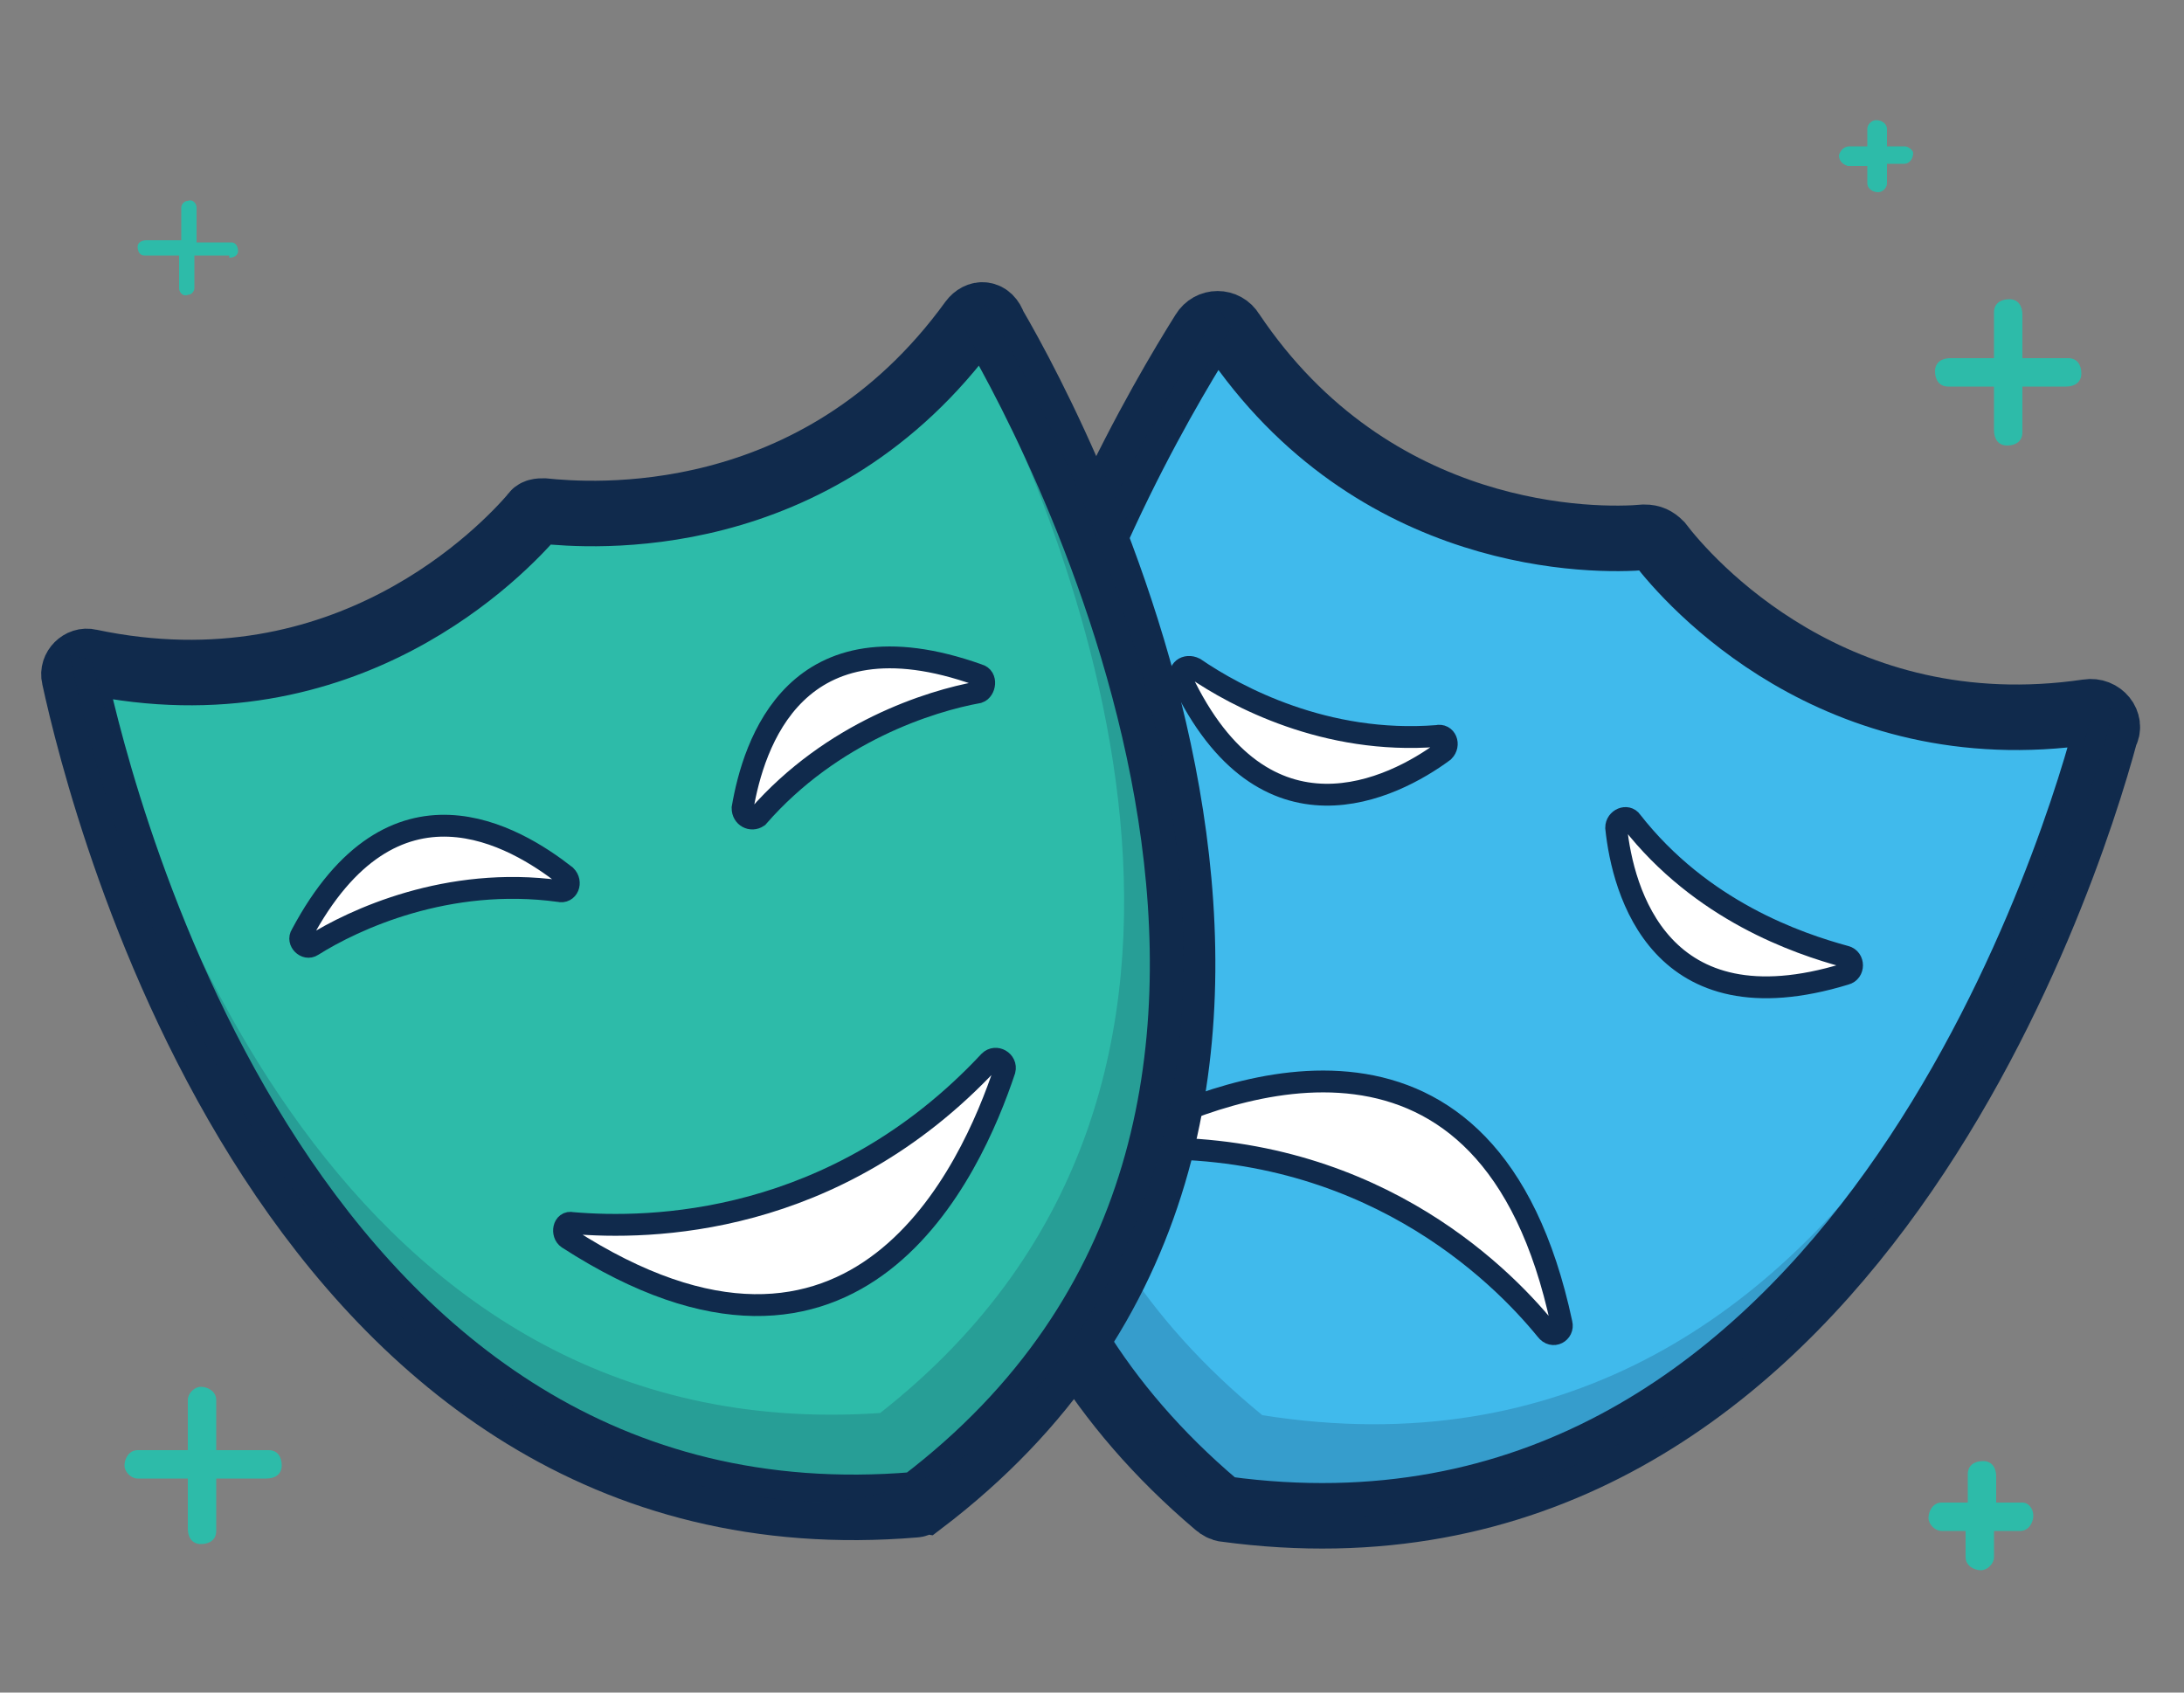 <svg xmlns="http://www.w3.org/2000/svg" xmlns:xlink="http://www.w3.org/1999/xlink" x="0px" y="0px" viewBox="0 0 100 77.5" style="enable-background:new 0 0 100 77.5;" xml:space="preserve"><rect x="0" y="0" width="100" height="77.5" fill="#808080" stroke="none"/><style type="text/css">	.st0{fill:#40BAEC;}	.st1{fill:#102A4C;}	.st2{opacity:0.15;fill:#40BAEC;}	.st3{fill:url(#SVGID_3_);}	.st4{fill:#144877;}	.st5{fill:#F4B94E;}	.st6{fill:#6F4FA3;}	.st7{fill:#F37254;}	.st8{fill:#2DBBA9;}	.st9{fill:#FFFFFF;}	.st10{opacity:0.15;fill:#694480;}	.st11{opacity:0.7;}	.st12{fill:#134777;}	.st13{fill:none;}	.st14{fill:url(#SVGID_8_);}	.st15{fill:url(#SVGID_9_);}	.st16{fill:url(#SVGID_10_);}	.st17{fill:url(#SVGID_11_);}	.st18{fill:url(#SVGID_12_);}	.st19{fill:url(#SVGID_13_);}	.st20{fill:url(#SVGID_14_);}	.st21{fill:url(#SVGID_15_);}	.st22{fill:url(#SVGID_16_);}	.st23{fill:url(#SVGID_17_);}	.st24{fill:url(#SVGID_18_);}	.st25{fill:url(#SVGID_19_);}	.st26{fill:url(#SVGID_20_);}	.st27{fill:url(#SVGID_21_);}	.st28{fill:url(#SVGID_22_);}	.st29{fill:url(#SVGID_23_);}	.st30{fill:url(#SVGID_24_);}	.st31{fill:url(#SVGID_25_);}	.st32{fill:url(#SVGID_26_);}	.st33{fill:url(#SVGID_27_);}	.st34{fill:url(#SVGID_28_);}	.st35{fill:url(#SVGID_29_);}	.st36{fill:url(#SVGID_30_);}	.st37{fill:url(#SVGID_31_);}	.st38{fill:url(#SVGID_32_);}	.st39{fill:url(#SVGID_33_);}	.st40{fill:url(#SVGID_34_);}	.st41{fill:url(#SVGID_35_);}	.st42{fill:url(#SVGID_36_);}	.st43{fill:url(#SVGID_37_);}	.st44{fill:url(#SVGID_38_);}	.st45{fill:url(#SVGID_39_);}	.st46{fill:url(#SVGID_40_);}	.st47{fill:url(#SVGID_41_);}	.st48{fill:url(#SVGID_42_);}	.st49{fill:url(#SVGID_43_);}	.st50{fill:url(#SVGID_44_);}	.st51{fill:url(#SVGID_45_);}	.st52{fill:url(#SVGID_46_);}	.st53{fill:url(#SVGID_47_);}	.st54{fill:url(#SVGID_48_);}	.st55{fill:url(#SVGID_49_);}	.st56{fill:url(#SVGID_50_);}	.st57{fill:url(#SVGID_51_);}	.st58{fill:url(#SVGID_52_);}	.st59{fill:url(#SVGID_53_);}	.st60{fill:url(#SVGID_54_);}	.st61{fill:url(#SVGID_55_);}	.st62{fill:url(#SVGID_56_);}	.st63{fill:url(#SVGID_57_);}	.st64{fill:url(#SVGID_58_);}	.st65{fill:url(#SVGID_59_);}	.st66{fill:url(#SVGID_60_);}	.st67{fill:url(#SVGID_61_);}	.st68{fill:url(#SVGID_62_);}	.st69{fill:url(#SVGID_63_);}	.st70{fill:url(#SVGID_64_);}	.st71{fill:url(#SVGID_65_);}	.st72{clip-path:url(#SVGID_73_);fill:url(#SVGID_74_);}	.st73{opacity:0.85;clip-path:url(#SVGID_80_);fill:#144877;}	.st74{opacity:0.85;clip-path:url(#SVGID_80_);fill:#40BAEC;}	.st75{clip-path:url(#SVGID_86_);fill:url(#SVGID_87_);}	.st76{opacity:0.6;}	.st77{clip-path:url(#SVGID_91_);fill:url(#SVGID_92_);}	.st78{fill:#3F809E;}	.st79{fill:none;stroke:#E9EFF6;stroke-miterlimit:10;}	.st80{fill:url(#SVGID_93_);}	.st81{fill:url(#SVGID_94_);}	.st82{fill:url(#SVGID_95_);}	.st83{fill:url(#SVGID_96_);}	.st84{fill:url(#SVGID_97_);}	.st85{fill:url(#SVGID_98_);}	.st86{fill:url(#SVGID_99_);}	.st87{fill:url(#SVGID_100_);}	.st88{fill:url(#SVGID_101_);}	.st89{fill:url(#SVGID_102_);}	.st90{fill:url(#SVGID_103_);}	.st91{fill:url(#SVGID_104_);}	.st92{fill:url(#SVGID_105_);}	.st93{fill:url(#SVGID_106_);}	.st94{fill:url(#SVGID_107_);}	.st95{fill:url(#SVGID_108_);}	.st96{fill:url(#SVGID_109_);}	.st97{fill:url(#SVGID_110_);}	.st98{fill:url(#SVGID_111_);}	.st99{fill:url(#SVGID_112_);}	.st100{fill:url(#SVGID_113_);}	.st101{fill:url(#SVGID_114_);}	.st102{fill:url(#SVGID_115_);}	.st103{fill:url(#SVGID_116_);}	.st104{fill:url(#SVGID_117_);}	.st105{fill:url(#SVGID_118_);}	.st106{fill:url(#SVGID_119_);}	.st107{fill:url(#SVGID_120_);}	.st108{fill:url(#SVGID_121_);}	.st109{opacity:0.7;fill:#FFFFFF;stroke:#144877;stroke-width:0.892;stroke-miterlimit:10;}	.st110{fill:none;stroke:#144877;stroke-width:2.287;stroke-miterlimit:10;}	.st111{fill:#52BDE2;}	.st112{fill:#E9EFF6;}	.st113{fill:none;stroke:#FFFFFF;stroke-width:2;stroke-miterlimit:10;}	.st114{fill:none;stroke:#FFFFFF;stroke-width:2;stroke-linecap:round;stroke-miterlimit:10;}	.st115{opacity:0.5;clip-path:url(#SVGID_123_);fill:#231F20;}	.st116{fill:none;stroke:#FFFFFF;stroke-width:3;stroke-linecap:round;stroke-miterlimit:10;}	.st117{opacity:0.2;fill:none;stroke:#40BAEC;stroke-width:0.96;stroke-miterlimit:10;}	.st118{fill:none;stroke:#FFFFFF;stroke-width:1.036;stroke-miterlimit:10;}	.st119{fill-rule:evenodd;clip-rule:evenodd;fill:#FFFFFF;}	.st120{opacity:0.7;fill:none;stroke:#FFFFFF;stroke-miterlimit:10;}	.st121{opacity:0.4;}	.st122{fill:none;stroke:#40BAEC;stroke-width:2.157;stroke-miterlimit:10;}	.st123{fill:none;stroke:#40BAEC;stroke-width:2.581;stroke-miterlimit:10;}	.st124{opacity:0.2;}	.st125{fill:none;stroke:#40BAEC;stroke-width:3;stroke-linecap:round;stroke-miterlimit:10;}	.st126{fill:none;stroke:#40BAEC;stroke-width:3;stroke-linecap:round;stroke-miterlimit:10;stroke-dasharray:5.845,11.688;}	.st127{opacity:0.2;enable-background:new    ;}	.st128{clip-path:url(#SVGID_129_);}	.st129{clip-path:url(#SVGID_131_);fill:#808BAF;}	.st130{clip-path:url(#SVGID_133_);}	.st131{clip-path:url(#SVGID_135_);fill:#808BAF;}	.st132{opacity:0.25;enable-background:new    ;}	.st133{clip-path:url(#SVGID_137_);}	.st134{clip-path:url(#SVGID_139_);fill:#1D809F;}	.st135{clip-path:url(#SVGID_141_);}	.st136{clip-path:url(#SVGID_143_);fill:#1D809F;}	.st137{clip-path:url(#SVGID_145_);}	.st138{clip-path:url(#SVGID_147_);fill:#1D809F;}	.st139{clip-path:url(#SVGID_149_);}	.st140{opacity:0.3;fill:#043156;}	.st141{clip-path:url(#SVGID_153_);}	.st142{fill:#808CB0;}	.st143{clip-path:url(#SVGID_157_);}	.st144{clip-path:url(#SVGID_161_);}	.st145{clip-path:url(#SVGID_163_);fill:#808BAF;}	.st146{clip-path:url(#SVGID_165_);}	.st147{clip-path:url(#SVGID_167_);fill:#808BAF;}	.st148{clip-path:url(#SVGID_169_);}	.st149{fill:#2DBBA9;stroke:#102A4C;stroke-width:3.19;stroke-miterlimit:10;}	.st150{fill:#6F4FA3;stroke:#102A4C;stroke-width:3.19;stroke-miterlimit:10;}	.st151{fill:#144877;stroke:#102A4C;stroke-width:3.19;stroke-miterlimit:10;}	.st152{fill:#F37254;stroke:#102A4C;stroke-width:3.19;stroke-miterlimit:10;}	.st153{fill:#FBBA36;stroke:#102A4C;stroke-width:3.19;stroke-miterlimit:10;}	.st154{fill:#40BAEC;stroke:#102A4C;stroke-width:3.19;stroke-miterlimit:10;}	.st155{fill:none;stroke:#102A4C;stroke-width:3.19;stroke-linecap:round;stroke-miterlimit:10;}	.st156{fill:none;stroke:#102A4C;stroke-width:3.19;stroke-linecap:round;stroke-miterlimit:10;stroke-dasharray:1.394,8.363;}	.st157{fill:none;stroke:#102A4C;stroke-width:3.19;stroke-linecap:round;stroke-miterlimit:10;stroke-dasharray:1.276,7.656;}	.st158{clip-path:url(#SVGID_173_);}	.st159{clip-path:url(#SVGID_175_);fill:#1D809F;}	.st160{clip-path:url(#SVGID_177_);}	.st161{clip-path:url(#SVGID_179_);fill:#1D809F;}	.st162{clip-path:url(#SVGID_181_);}	.st163{clip-path:url(#SVGID_183_);fill:#1D809F;}	.st164{clip-path:url(#SVGID_185_);}	.st165{clip-path:url(#SVGID_187_);fill:#1D809F;}	.st166{clip-path:url(#SVGID_189_);}	.st167{clip-path:url(#SVGID_191_);fill:#808BAF;}	.st168{clip-path:url(#SVGID_193_);}	.st169{clip-path:url(#SVGID_195_);fill:#808BAF;}	.st170{clip-path:url(#SVGID_197_);}	.st171{clip-path:url(#SVGID_201_);}	.st172{clip-path:url(#SVGID_205_);}	.st173{clip-path:url(#SVGID_209_);}	.st174{clip-path:url(#SVGID_213_);}	.st175{clip-path:url(#SVGID_217_);}	.st176{clip-path:url(#SVGID_221_);}	.st177{clip-path:url(#SVGID_225_);}	.st178{clip-path:url(#SVGID_229_);}	.st179{opacity:0.4;fill:#043156;}	.st180{clip-path:url(#SVGID_233_);}	.st181{clip-path:url(#SVGID_235_);fill:#1D809F;}	.st182{clip-path:url(#SVGID_237_);}	.st183{clip-path:url(#SVGID_239_);fill:#1D809F;}	.st184{clip-path:url(#SVGID_241_);}	.st185{clip-path:url(#SVGID_243_);fill:#1D809F;}	.st186{clip-path:url(#SVGID_245_);}	.st187{clip-path:url(#SVGID_247_);fill:#808BAF;}	.st188{clip-path:url(#SVGID_249_);}	.st189{clip-path:url(#SVGID_251_);fill:#808BAF;}	.st190{clip-path:url(#SVGID_253_);}	.st191{clip-path:url(#SVGID_257_);}	.st192{clip-path:url(#SVGID_261_);}	.st193{clip-path:url(#SVGID_265_);}	.st194{clip-path:url(#SVGID_269_);}	.st195{clip-path:url(#SVGID_273_);}	.st196{clip-path:url(#SVGID_277_);}	.st197{clip-path:url(#SVGID_281_);}	.st198{clip-path:url(#SVGID_285_);}	.st199{clip-path:url(#SVGID_289_);}	.st200{clip-path:url(#SVGID_291_);fill:#1D809F;}	.st201{clip-path:url(#SVGID_293_);}	.st202{clip-path:url(#SVGID_295_);fill:#1D809F;}	.st203{fill:none;stroke:#FFFFFF;stroke-miterlimit:10;}	.st204{fill:#FFFFFF;stroke:#102A4C;stroke-width:1.6;stroke-miterlimit:10;}	.st205{fill:none;stroke:#102A4C;stroke-width:1.569;stroke-linecap:round;stroke-linejoin:round;stroke-miterlimit:10;}	.st206{opacity:0.3;fill:#102A4C;}	.st207{fill:#2DBBA9;stroke:#102A4C;stroke-width:1.569;stroke-linejoin:round;stroke-miterlimit:10;}	.st208{fill:#40BAEC;stroke:#102A4C;stroke-width:1.569;stroke-linejoin:round;stroke-miterlimit:10;}	.st209{fill:none;stroke:#FFFFFF;stroke-width:1.569;stroke-linecap:round;stroke-linejoin:round;stroke-miterlimit:10;}	.st210{opacity:0.2;fill:#102A4C;}	.st211{fill:#FFFFFF;stroke:#102A4C;stroke-width:1.5;stroke-miterlimit:10;}	.st212{fill:none;stroke:#102A4C;stroke-width:1.5;stroke-miterlimit:10;}	.st213{fill:#40BAEC;stroke:#102A4C;stroke-miterlimit:10;}	.st214{fill:none;stroke:#102A4C;stroke-miterlimit:10;}	.st215{opacity:0.2;fill:#144877;}	.st216{fill:#FFFFFF;stroke:#102A4C;stroke-width:1.675;stroke-miterlimit:10;}	.st217{fill:none;stroke:#102A4C;stroke-width:1.675;stroke-miterlimit:10;}	.st218{fill:#40BAEC;stroke:#102A4C;stroke-width:1.116;stroke-miterlimit:10;}	.st219{fill:none;stroke:#102A4C;stroke-width:1.116;stroke-miterlimit:10;}	.st220{opacity:0.2;fill:#FFFFFF;}	.st221{opacity:0.2;fill:none;stroke:#102A4C;stroke-width:0.96;stroke-miterlimit:10;}	.st222{fill:#40BAEC;stroke:#102A4C;stroke-width:1.5;stroke-miterlimit:10;}	.st223{fill:#144877;stroke:#102A4C;stroke-miterlimit:10;}	.st224{fill:none;stroke:#102A4C;stroke-width:1.5;stroke-linecap:round;stroke-miterlimit:10;}	.st225{fill:#FFFFFF;stroke:#102A4C;stroke-miterlimit:10;}			.st226{opacity:0.2;fill:none;stroke:#40BAEC;stroke-width:3.184;stroke-linecap:round;stroke-miterlimit:10;stroke-dasharray:6.202,12.403;}	.st227{fill:#FBC14A;stroke:#102A4C;stroke-width:2.011;stroke-miterlimit:10;}	.st228{fill:#FFFFFF;stroke:#FFFFFF;stroke-width:1.186;stroke-miterlimit:10;}	.st229{fill:#FFA680;}	.st230{opacity:0.55;}	.st231{fill:#FFFFFF;stroke:#102A4C;stroke-width:2.372;stroke-miterlimit:10;}	.st232{fill:#FF855C;stroke:#102A4C;stroke-width:2.011;stroke-linecap:round;stroke-linejoin:round;stroke-miterlimit:10;}	.st233{fill:#648084;}	.st234{clip-path:url(#SVGID_305_);}	.st235{clip-path:url(#SVGID_309_);}	.st236{clip-path:url(#SVGID_311_);fill:#1D809F;}	.st237{clip-path:url(#SVGID_313_);}	.st238{clip-path:url(#SVGID_315_);fill:#1D809F;}	.st239{clip-path:url(#SVGID_317_);}	.st240{clip-path:url(#SVGID_319_);fill:#1D809F;}	.st241{clip-path:url(#SVGID_321_);}	.st242{clip-path:url(#SVGID_323_);fill:#1D809F;}	.st243{clip-path:url(#SVGID_325_);}	.st244{clip-path:url(#SVGID_327_);fill:#1D809F;}	.st245{clip-path:url(#SVGID_329_);}	.st246{clip-path:url(#SVGID_331_);fill:#1D809F;}	.st247{clip-path:url(#SVGID_333_);}	.st248{clip-path:url(#SVGID_335_);fill:#1D809F;}	.st249{fill:#75CBE7;}	.st250{fill:#40BAEC;stroke:#102A4C;stroke-width:2.02;stroke-miterlimit:10;}	.st251{opacity:0.2;fill:#071C2D;}	.st252{opacity:0.3;fill:none;stroke:#FFFFFF;stroke-width:2;stroke-linecap:round;stroke-miterlimit:10;}	.st253{fill:none;stroke:#40BAEC;stroke-width:1.557;stroke-miterlimit:10;}	.st254{fill:none;stroke:#40BAEC;stroke-width:1.863;stroke-miterlimit:10;}	.st255{opacity:0.5;}	.st256{clip-path:url(#SVGID_339_);}	.st257{clip-path:url(#SVGID_341_);fill:#808BAF;}	.st258{clip-path:url(#SVGID_343_);}	.st259{clip-path:url(#SVGID_345_);fill:#808BAF;}	.st260{clip-path:url(#SVGID_347_);}	.st261{clip-path:url(#SVGID_349_);fill:#1D809F;}	.st262{clip-path:url(#SVGID_351_);}	.st263{clip-path:url(#SVGID_353_);fill:#1D809F;}	.st264{clip-path:url(#SVGID_355_);}	.st265{clip-path:url(#SVGID_357_);fill:#1D809F;}	.st266{clip-path:url(#SVGID_359_);}	.st267{fill:#CFD4DB;}	.st268{fill:#E2F5FC;}	.st269{fill:#F8AA98;}	.st270{clip-path:url(#SVGID_361_);}	.st271{clip-path:url(#SVGID_363_);fill:#40BAEC;}	.st272{clip-path:url(#SVGID_365_);}	.st273{clip-path:url(#SVGID_367_);fill:#40BAEC;}	.st274{clip-path:url(#SVGID_369_);}	.st275{clip-path:url(#SVGID_371_);}	.st276{fill:none;stroke:#40BAEC;stroke-width:11;stroke-miterlimit:10;}	.st277{clip-path:url(#SVGID_375_);fill:none;stroke:#40BAEC;stroke-width:11;stroke-miterlimit:10;}	.st278{clip-path:url(#SVGID_375_);}	.st279{clip-path:url(#SVGID_379_);}	.st280{clip-path:url(#SVGID_383_);}	.st281{fill:none;stroke:#40BAEC;stroke-width:1.5;stroke-miterlimit:10;}	.st282{fill:none;stroke:#144877;stroke-width:1.5;stroke-linecap:round;stroke-miterlimit:10;}	.st283{fill:none;stroke:#144877;stroke-width:3;stroke-linecap:round;stroke-miterlimit:10;}	.st284{fill:none;stroke:#40BAEC;stroke-width:2.801;stroke-miterlimit:10;}	.st285{fill:none;stroke:#144877;stroke-width:2.029;stroke-linecap:round;stroke-miterlimit:10;}	.st286{fill:none;stroke:#40BAEC;stroke-width:0.25;stroke-miterlimit:10;}	.st287{clip-path:url(#SVGID_387_);}	.st288{clip-path:url(#SVGID_389_);fill:#1D809F;}	.st289{clip-path:url(#SVGID_391_);}	.st290{clip-path:url(#SVGID_393_);fill:#1D809F;}	.st291{clip-path:url(#SVGID_395_);}	.st292{clip-path:url(#SVGID_397_);fill:#1D809F;}	.st293{clip-path:url(#SVGID_399_);}	.st294{fill:#40BAEC;stroke:#102A4C;stroke-width:0.641;stroke-miterlimit:10;}	.st295{fill:#144877;stroke:#102A4C;stroke-width:0.641;stroke-miterlimit:10;}	.st296{fill:#E9EFF6;stroke:#102A4C;stroke-width:0.427;stroke-miterlimit:10;}	.st297{fill:none;stroke:#FFFFFF;stroke-width:0.641;stroke-linecap:round;stroke-miterlimit:10;}	.st298{fill:#FFFFFF;stroke:#102A4C;stroke-width:0.427;stroke-miterlimit:10;}	.st299{fill:none;stroke:#102A4C;stroke-width:0.641;stroke-miterlimit:10;}	.st300{fill:none;stroke:#102A4C;stroke-width:0.641;stroke-linecap:round;stroke-miterlimit:10;}	.st301{fill:#40BAEC;stroke:#102A4C;stroke-width:5;stroke-miterlimit:10;}	.st302{fill:none;stroke:#102A4C;stroke-width:5;stroke-linecap:round;stroke-miterlimit:10;}	.st303{fill:#1D97C4;stroke:#102A4C;stroke-width:5;stroke-miterlimit:10;}	.st304{fill:#3CB4E5;}	.st305{fill:url(#SVGID_402_);}	.st306{fill:#2D2A26;}	.st307{fill:#DB0032;}	.st308{stroke:#2D2A26;stroke-width:0.361;}	.st309{fill:#CF3339;}	.st310{fill:#00AEEF;}	.st311{fill:#80BC00;}	.st312{fill:#F18A00;}	.st313{fill:#0047BA;}	.st314{fill:#231F20;}	.st315{fill:#C04857;}	.st316{fill:#FFAF00;}	.st317{fill:none;stroke:#231F20;stroke-width:2.500000e-02;}	.st318{fill:none;stroke:#231F20;stroke-width:8.000000e-03;}	.st319{fill:none;stroke:#231F20;stroke-width:0.122;}	.st320{fill:#E9EFF6;stroke:#102A4C;stroke-width:4;stroke-miterlimit:10;}	.st321{fill:#FFFFFF;stroke:#102A4C;stroke-width:4;stroke-miterlimit:10;}	.st322{fill:#F4B94E;stroke:#102A4C;stroke-width:4;stroke-miterlimit:10;}	.st323{fill:#F37254;stroke:#102A4C;stroke-width:2.88;stroke-miterlimit:10;}	.st324{fill:none;stroke:#102A4C;stroke-width:4;stroke-linecap:round;stroke-miterlimit:10;}	.st325{clip-path:url(#SVGID_404_);}	.st326{clip-path:url(#SVGID_406_);fill:#1D809F;}	.st327{clip-path:url(#SVGID_408_);}	.st328{clip-path:url(#SVGID_410_);fill:#1D809F;}	.st329{clip-path:url(#SVGID_412_);}	.st330{clip-path:url(#SVGID_414_);fill:#1D809F;}	.st331{fill:#E9EFF6;stroke:#102A4C;stroke-width:5.465;stroke-miterlimit:10;}	.st332{fill:#FFFFFF;stroke:#102A4C;stroke-width:5.465;stroke-miterlimit:10;}	.st333{fill:#144877;stroke:#102A4C;stroke-width:3.935;stroke-miterlimit:10;}	.st334{fill:none;stroke:#102A4C;stroke-width:5.465;stroke-linecap:round;stroke-miterlimit:10;}	.st335{fill:#40BAEC;stroke:#102A4C;stroke-width:5.465;stroke-miterlimit:10;}	.st336{fill:none;stroke:#144877;stroke-linecap:round;stroke-miterlimit:10;}	.st337{fill:#144877;stroke:#102A4C;stroke-width:2.5;stroke-linecap:round;stroke-miterlimit:10;}	.st338{fill:#40BAEC;stroke:#102A4C;stroke-width:2.5;stroke-miterlimit:10;}	.st339{fill:none;stroke:#102A4C;stroke-width:2.5;stroke-linecap:round;stroke-miterlimit:10;}	.st340{fill:#245E80;stroke:#102A4C;stroke-width:2.5;stroke-miterlimit:10;}	.st341{fill:#245E80;stroke:#102A4C;stroke-width:2.5;stroke-linecap:round;stroke-miterlimit:10;}	.st342{fill:none;stroke:#40BAEC;stroke-width:2;stroke-linecap:round;stroke-miterlimit:10;}	.st343{fill:#102A4C;stroke:#102A4C;stroke-width:0.25;stroke-miterlimit:10;}	.st344{fill:#102A4C;stroke:#102A4C;stroke-miterlimit:10;}	.st345{fill:#40BAEC;stroke:#102A4C;stroke-width:2.514;stroke-miterlimit:10;}	.st346{fill:#144877;stroke:#102A4C;stroke-width:2.514;stroke-miterlimit:10;}	.st347{fill:#40BAEC;stroke:#102A4C;stroke-width:2.427;stroke-miterlimit:10;}	.st348{fill:none;stroke:#FFFFFF;stroke-width:2.5;stroke-linecap:round;stroke-miterlimit:10;}	.st349{fill:#144877;stroke:#102A4C;stroke-width:2.286;stroke-miterlimit:10;}	.st350{fill:#40BAEC;stroke:#102A4C;stroke-width:2.286;stroke-miterlimit:10;}	.st351{fill:#40BAEC;stroke:#102A4C;stroke-width:2.461;stroke-miterlimit:10;}	.st352{fill:#144877;stroke:#102A4C;stroke-width:2.461;stroke-miterlimit:10;}	.st353{clip-path:url(#SVGID_416_);}	.st354{clip-path:url(#SVGID_420_);}	.st355{clip-path:url(#SVGID_424_);}	.st356{clip-path:url(#SVGID_428_);}	.st357{fill:#195580;}	.st358{fill:#102A4C;stroke:#102A4C;stroke-width:0.284;stroke-miterlimit:10;}	.st359{fill:#40BAEC;stroke:#102A4C;stroke-width:0.942;stroke-miterlimit:10;}	.st360{fill:#144877;stroke:#102A4C;stroke-width:2.638;stroke-miterlimit:10;}	.st361{fill:none;stroke:#102A4C;stroke-width:2.286;stroke-miterlimit:10;}	.st362{fill:none;stroke:#102A4C;stroke-width:2.286;stroke-linecap:round;stroke-miterlimit:10;}	.st363{fill:#40BAEC;stroke:#102A4C;stroke-width:2.286;stroke-linecap:round;stroke-miterlimit:10;}	.st364{fill:#FDE1CB;}	.st365{fill:#FFD7D0;}	.st366{fill:#E8AE8E;}	.st367{fill:#FED67B;}	.st368{fill:#F37254;stroke:#102A4C;stroke-width:3;stroke-miterlimit:10;}	.st369{fill:#40BAEC;stroke:#102A4C;stroke-width:3;stroke-miterlimit:10;}	.st370{fill:#6F4FA3;stroke:#102A4C;stroke-width:3;stroke-miterlimit:10;}	.st371{fill:#F4B94E;stroke:#102A4C;stroke-width:3;stroke-miterlimit:10;}	.st372{fill:#2DBBA9;stroke:#102A4C;stroke-width:3;stroke-miterlimit:10;}	.st373{fill:#144877;stroke:#102A4C;stroke-width:3;stroke-miterlimit:10;}	.st374{fill:#FDB81C;stroke:#102A4C;stroke-width:3;stroke-miterlimit:10;}	.st375{opacity:0.2;fill:none;stroke:#FFFFFF;stroke-width:1.822;stroke-linecap:round;stroke-miterlimit:10;}	.st376{opacity:0.4;fill:none;stroke:#FFFFFF;stroke-width:1.822;stroke-linecap:round;stroke-miterlimit:10;}	.st377{clip-path:url(#SVGID_432_);}	.st378{clip-path:url(#SVGID_434_);fill:#808BAF;}	.st379{clip-path:url(#SVGID_436_);}	.st380{clip-path:url(#SVGID_438_);fill:#808BAF;}	.st381{clip-path:url(#SVGID_440_);}	.st382{clip-path:url(#SVGID_442_);fill:#1D809F;}	.st383{clip-path:url(#SVGID_444_);}	.st384{clip-path:url(#SVGID_446_);fill:#1D809F;}	.st385{clip-path:url(#SVGID_448_);}	.st386{clip-path:url(#SVGID_450_);fill:#1D809F;}	.st387{clip-path:url(#SVGID_452_);}	.st388{clip-path:url(#SVGID_454_);fill:#1D809F;}	.st389{clip-path:url(#SVGID_456_);}	.st390{clip-path:url(#SVGID_458_);fill:#1D809F;}	.st391{clip-path:url(#SVGID_460_);}	.st392{clip-path:url(#SVGID_462_);fill:#1D809F;}	.st393{clip-path:url(#SVGID_464_);}	.st394{fill:#FFFFFF;stroke:#102A4C;stroke-width:5;stroke-miterlimit:10;}	.st395{fill:#144877;stroke:#144877;stroke-width:1.812;stroke-miterlimit:10;}	.st396{opacity:0.1;}	.st397{fill:#144877;stroke:#102A4C;stroke-width:3.623;stroke-miterlimit:10;}	.st398{fill:none;stroke:#40BAEC;stroke-width:5;stroke-linecap:round;stroke-linejoin:round;stroke-miterlimit:10;}	.st399{clip-path:url(#SVGID_468_);}	.st400{clip-path:url(#SVGID_470_);fill:#1D809F;}	.st401{clip-path:url(#SVGID_472_);}	.st402{clip-path:url(#SVGID_474_);fill:#1D809F;}	.st403{clip-path:url(#SVGID_476_);}	.st404{clip-path:url(#SVGID_478_);fill:#1D809F;}	.st405{fill:none;stroke:#102A4C;stroke-width:3;stroke-linecap:round;stroke-miterlimit:10;}	.st406{fill:#40BAEC;stroke:#102A4C;stroke-width:2;stroke-miterlimit:10;}	.st407{fill:none;stroke:#102A4C;stroke-width:3;stroke-miterlimit:10;}	.st408{fill:#40BAEC;stroke:#102A4C;stroke-width:2.221;stroke-linecap:round;stroke-linejoin:round;stroke-miterlimit:10;}	.st409{fill:none;stroke:#40BAEC;stroke-width:2.593;stroke-linecap:round;stroke-linejoin:round;stroke-miterlimit:10;}	.st410{fill:#E9EFF6;stroke:#102A4C;stroke-width:2.227;stroke-miterlimit:10;}	.st411{fill:#FFFFFF;stroke:#102A4C;stroke-width:2.227;stroke-miterlimit:10;}	.st412{fill:#144877;stroke:#102A4C;stroke-width:1.604;stroke-miterlimit:10;}	.st413{fill:none;stroke:#102A4C;stroke-width:2.227;stroke-linecap:round;stroke-miterlimit:10;}	.st414{fill:#40BAEC;stroke:#102A4C;stroke-width:2.227;stroke-miterlimit:10;}	.st415{clip-path:url(#SVGID_480_);}	.st416{clip-path:url(#SVGID_484_);}	.st417{clip-path:url(#SVGID_488_);}	.st418{clip-path:url(#SVGID_492_);}	.st419{clip-path:url(#SVGID_496_);}	.st420{clip-path:url(#SVGID_500_);}	.st421{clip-path:url(#SVGID_504_);}	.st422{clip-path:url(#SVGID_508_);}	.st423{fill:#FDB81C;stroke:#102A4C;stroke-width:2.125;stroke-miterlimit:10;}	.st424{fill:#FFFFFF;stroke:#FFFFFF;stroke-width:0.77;stroke-miterlimit:10;}	.st425{opacity:0.25;}	.st426{fill:#144877;stroke:#102A4C;stroke-width:1.54;stroke-miterlimit:10;}	.st427{fill:none;stroke:#FDB81C;stroke-width:2.125;stroke-linecap:round;stroke-linejoin:round;stroke-miterlimit:10;}	.st428{fill:#FDB81C;}	.st429{clip-path:url(#SVGID_512_);}	.st430{clip-path:url(#SVGID_516_);}	.st431{clip-path:url(#SVGID_520_);}	.st432{clip-path:url(#SVGID_524_);fill:url(#SVGID_525_);}	.st433{fill:url(#SVGID_526_);}	.st434{fill:url(#SVGID_527_);}	.st435{fill:url(#SVGID_528_);}	.st436{fill:url(#SVGID_529_);}	.st437{fill:url(#SVGID_530_);}	.st438{fill:url(#SVGID_531_);}	.st439{fill:url(#SVGID_532_);}	.st440{fill:url(#SVGID_533_);}	.st441{fill:url(#SVGID_534_);}	.st442{fill:url(#SVGID_535_);}	.st443{fill:url(#SVGID_536_);}	.st444{fill:url(#SVGID_537_);}	.st445{fill:url(#SVGID_538_);}	.st446{fill:url(#SVGID_539_);}	.st447{fill:url(#SVGID_540_);}	.st448{fill:url(#SVGID_541_);}	.st449{fill:url(#SVGID_542_);}	.st450{fill:url(#SVGID_543_);}	.st451{fill:url(#SVGID_544_);}	.st452{fill:url(#SVGID_545_);}	.st453{fill:url(#SVGID_546_);}	.st454{fill:url(#SVGID_547_);}	.st455{fill:url(#SVGID_548_);}	.st456{fill:url(#SVGID_549_);}	.st457{fill:url(#SVGID_550_);}	.st458{fill:url(#SVGID_551_);}	.st459{fill:url(#SVGID_552_);}	.st460{fill:url(#SVGID_553_);}	.st461{fill:url(#SVGID_554_);}	.st462{opacity:0.7;fill:#144877;}	.st463{fill-rule:evenodd;clip-rule:evenodd;fill:#102A4C;}	.st464{fill-rule:evenodd;clip-rule:evenodd;fill:#40BAEC;}	.st465{clip-path:url(#SVGID_556_);}	.st466{clip-path:url(#SVGID_558_);fill:#1D809F;}	.st467{clip-path:url(#SVGID_560_);}	.st468{clip-path:url(#SVGID_562_);fill:#1D809F;}	.st469{clip-path:url(#SVGID_564_);}	.st470{clip-path:url(#SVGID_566_);fill:#1D809F;}	.st471{fill:none;stroke:#FFFFFF;stroke-linecap:round;stroke-miterlimit:10;}	.st472{clip-path:url(#SVGID_583_);fill:#102A4C;}	.st473{fill:#E9EFF6;stroke:#102A4C;stroke-width:2.708;stroke-miterlimit:10;}	.st474{fill:#40BAEC;stroke:#102A4C;stroke-width:2.708;stroke-miterlimit:10;}	.st475{opacity:0.1;fill:#40BAEC;}	.st476{opacity:0.1;fill:#2DBBA9;}	.st477{opacity:0.1;fill:#FDB81C;}	.st478{clip-path:url(#SVGID_588_);fill:url(#SVGID_589_);}	.st479{fill:url(#SVGID_590_);}	.st480{fill:url(#SVGID_591_);}	.st481{fill:url(#SVGID_592_);}	.st482{fill:url(#SVGID_593_);}	.st483{fill:url(#SVGID_594_);}	.st484{fill:url(#SVGID_595_);}	.st485{fill:url(#SVGID_596_);}	.st486{fill:url(#SVGID_597_);}	.st487{fill:url(#SVGID_598_);}	.st488{fill:url(#SVGID_599_);}	.st489{fill:url(#SVGID_600_);}	.st490{fill:url(#SVGID_601_);}	.st491{fill:url(#SVGID_602_);}	.st492{fill:url(#SVGID_603_);}	.st493{fill:url(#SVGID_604_);}	.st494{fill:url(#SVGID_605_);}	.st495{fill:url(#SVGID_606_);}	.st496{fill:url(#SVGID_608_);}	.st497{fill:url(#SVGID_609_);}	.st498{fill:url(#SVGID_610_);}	.st499{fill:url(#SVGID_611_);}	.st500{fill:url(#SVGID_612_);}	.st501{fill:url(#SVGID_613_);}	.st502{fill:url(#SVGID_614_);}	.st503{fill:url(#SVGID_615_);}	.st504{fill:url(#SVGID_616_);}	.st505{fill:url(#SVGID_617_);}	.st506{fill:url(#SVGID_618_);}	.st507{fill:url(#SVGID_619_);}	.st508{fill:#E8F4FB;}	.st509{opacity:0.3;fill:#FFFFFF;}	.st510{fill:none;stroke:#40BAEC;stroke-width:2;stroke-miterlimit:10;}	.st511{fill:none;stroke:#FDB81C;stroke-width:2;stroke-miterlimit:10;}	.st512{fill:none;stroke:#2DBBA9;stroke-width:2;stroke-miterlimit:10;}	.st513{clip-path:url(#SVGID_640_);fill:#102A4C;}	.st514{clip-path:url(#SVGID_642_);}	.st515{clip-path:url(#SVGID_644_);fill:#1D809F;}	.st516{clip-path:url(#SVGID_646_);}	.st517{clip-path:url(#SVGID_648_);fill:#1D809F;}	.st518{clip-path:url(#SVGID_650_);}	.st519{clip-path:url(#SVGID_652_);fill:#1D809F;}	.st520{clip-path:url(#SVGID_655_);}	.st521{clip-path:url(#SVGID_657_);fill:#1D809F;}	.st522{clip-path:url(#SVGID_659_);}	.st523{clip-path:url(#SVGID_661_);fill:#1D809F;}	.st524{clip-path:url(#SVGID_663_);}	.st525{clip-path:url(#SVGID_665_);fill:#1D809F;}	.st526{fill:#BFCBD2;}	.st527{fill:none;stroke:#F4B94E;stroke-width:2;stroke-miterlimit:10;}	.st528{clip-path:url(#SVGID_668_);}	.st529{clip-path:url(#SVGID_670_);fill:#808BAF;}	.st530{clip-path:url(#SVGID_672_);}	.st531{clip-path:url(#SVGID_674_);fill:#808BAF;}	.st532{clip-path:url(#SVGID_676_);}	.st533{clip-path:url(#SVGID_678_);fill:#1D809F;}	.st534{clip-path:url(#SVGID_680_);}	.st535{clip-path:url(#SVGID_682_);fill:#1D809F;}	.st536{clip-path:url(#SVGID_684_);}	.st537{clip-path:url(#SVGID_686_);fill:#1D809F;}	.st538{clip-path:url(#SVGID_688_);}	.st539{clip-path:url(#SVGID_692_);}	.st540{clip-path:url(#SVGID_696_);}	.st541{clip-path:url(#SVGID_700_);}	.st542{clip-path:url(#SVGID_702_);fill:#808BAF;}	.st543{clip-path:url(#SVGID_704_);}	.st544{clip-path:url(#SVGID_706_);fill:#808BAF;}	.st545{clip-path:url(#SVGID_708_);}	.st546{clip-path:url(#SVGID_712_);}	.st547{clip-path:url(#SVGID_714_);fill:#1D809F;}	.st548{clip-path:url(#SVGID_716_);}	.st549{clip-path:url(#SVGID_718_);fill:#1D809F;}	.st550{clip-path:url(#SVGID_720_);}	.st551{clip-path:url(#SVGID_722_);fill:#1D809F;}	.st552{clip-path:url(#SVGID_724_);}	.st553{clip-path:url(#SVGID_726_);fill:#1D809F;}	.st554{clip-path:url(#SVGID_728_);}	.st555{clip-path:url(#SVGID_730_);fill:#808BAF;}	.st556{clip-path:url(#SVGID_732_);}	.st557{clip-path:url(#SVGID_734_);fill:#808BAF;}	.st558{clip-path:url(#SVGID_736_);}	.st559{clip-path:url(#SVGID_740_);}	.st560{clip-path:url(#SVGID_744_);}	.st561{clip-path:url(#SVGID_748_);}	.st562{clip-path:url(#SVGID_752_);}	.st563{clip-path:url(#SVGID_756_);}	.st564{clip-path:url(#SVGID_760_);}	.st565{clip-path:url(#SVGID_764_);}	.st566{clip-path:url(#SVGID_768_);}	.st567{clip-path:url(#SVGID_772_);}	.st568{clip-path:url(#SVGID_774_);fill:#1D809F;}	.st569{clip-path:url(#SVGID_776_);}	.st570{clip-path:url(#SVGID_778_);fill:#1D809F;}	.st571{display:none;}</style><g id="Layer_1">	<g>		<g>			<g>				<defs>					<path id="SVGID_252_" d="M204.4,537c0.1-0.1,0.1-0.1,0.2-0.2c17.4-16.3,44.5-16.4,62-0.2c0.1,0.2,0.2,0.3,0.3,0.4      c8.7,8.1,13.8,19.3,14.2,31.2c-16.6-1-55.4-13.6-65.1-27.6c0,0,0-0.1-0.1-0.1c0-0.1-0.1-0.1-0.2-0.2c0,0-0.1-0.1-0.1-0.1      c0,0-0.1-0.1-0.1-0.1c0,0-0.1-0.1-0.1-0.1c-0.1,0-0.1-0.1-0.2-0.1l-0.2-0.1c-0.1,0-0.1,0-0.2,0c-0.1,0-0.1,0-0.2,0h-0.1      c-0.1,0-0.2,0-0.3,0h-0.1h0c-0.1,0-0.2,0.1-0.3,0.1c-0.1,0-0.2,0.1-0.3,0.2l-0.1,0.1c-0.1,0-0.1,0.1-0.2,0.2      c0,0-0.1,0.1-0.1,0.1c0,0-0.1,0.1-0.1,0.1c0,0.1-0.1,0.1-0.1,0.2c0,0.1-0.1,0.1-0.1,0.2c0,0.1,0,0.1-0.1,0.2      c0,0.1-0.2,0.1-0.2,0.2c0,0.1-0.2,0.2-0.2,0.2c0,0,0,0.1,0,0.1c0,4.7-4.2,12.5-10.4,18.7c-4.2,4.2-8.4,7-11.9,7.7      C190.6,556.2,195.8,545.1,204.4,537z"></path>				</defs>				<use xlink:href="#SVGID_252_" style="overflow:visible;fill:#102A4C;"></use>				<clipPath id="SVGID_2_">					<use xlink:href="#SVGID_252_" style="overflow:visible;"></use>				</clipPath>				<g style="clip-path:url(#SVGID_2_);">					<defs>						<rect id="SVGID_254_" x="-738.7" y="-15.8" width="1524.7" height="1085.2"></rect>					</defs>					<use xlink:href="#SVGID_254_" style="overflow:visible;fill:#102A4C;"></use>					<clipPath id="SVGID_3_">						<use xlink:href="#SVGID_254_" style="overflow:visible;"></use>					</clipPath>				</g>			</g>			<g>				<g>					<defs>						<path id="SVGID_256_" d="M204.4,537c0.1-0.1,0.1-0.1,0.2-0.2c17.4-16.3,44.5-16.4,62-0.2c0.1,0.2,0.2,0.3,0.3,0.4       c8.7,8.1,13.8,19.3,14.2,31.2c-16.6-1-55.4-13.6-65.1-27.6c0,0,0-0.1-0.1-0.1c0-0.1-0.1-0.1-0.2-0.2c0,0-0.1-0.1-0.1-0.1       c0,0-0.1-0.1-0.1-0.1c0,0-0.1-0.1-0.1-0.1c-0.1,0-0.1-0.1-0.2-0.1l-0.2-0.1c-0.1,0-0.1,0-0.2,0c-0.1,0-0.1,0-0.2,0h-0.1       c-0.1,0-0.2,0-0.3,0h-0.1h0c-0.1,0-0.2,0.1-0.3,0.1c-0.1,0-0.2,0.1-0.3,0.2l-0.1,0.1c-0.1,0-0.1,0.1-0.2,0.2       c0,0-0.1,0.1-0.1,0.1c0,0-0.1,0.1-0.1,0.1c0,0.1-0.1,0.1-0.1,0.2c0,0.1-0.1,0.1-0.1,0.2c0,0.1,0,0.1-0.1,0.2       c0,0.1-0.2,0.1-0.2,0.2c0,0.1-0.2,0.2-0.2,0.2c0,0,0,0.1,0,0.1c0,4.7-4.2,12.5-10.4,18.7c-4.2,4.2-8.4,7-11.9,7.7       C190.6,556.2,195.8,545.1,204.4,537z"></path>					</defs>					<clipPath id="SVGID_5_">						<use xlink:href="#SVGID_256_" style="overflow:visible;"></use>					</clipPath>					<g style="clip-path:url(#SVGID_5_);">						<defs>							<rect id="SVGID_258_" x="-738.7" y="-15.8" width="1524.7" height="1085.2"></rect>						</defs>						<clipPath id="SVGID_7_">							<use xlink:href="#SVGID_258_" style="overflow:visible;"></use>						</clipPath>					</g>				</g>				<g>					<defs>						<path id="SVGID_260_" d="M268.8,647c0-0.7,0.9-1.2,1.7-1.2h9.5c0.7,0,1.3,0.5,1.3,1.2v10.6h-12.4V647z"></path>					</defs>					<use xlink:href="#SVGID_260_" style="overflow:visible;fill:#40BAEC;"></use>					<clipPath id="SVGID_8_">						<use xlink:href="#SVGID_260_" style="overflow:visible;"></use>					</clipPath>					<g style="clip-path:url(#SVGID_8_);">						<defs>							<rect id="SVGID_262_" x="-273.5" y="58.2" width="1524.7" height="1085.2"></rect>						</defs>						<clipPath id="SVGID_9_">							<use xlink:href="#SVGID_262_" style="overflow:visible;"></use>						</clipPath>					</g>				</g>				<g>					<defs>						<path id="SVGID_272_" d="M190.2,666.8h11.8v20.4c-4.1-1.7-8.3-3.8-11.9-6.1c0-0.1,0.2-0.3,0.2-0.4V666.8z"></path>					</defs>					<use xlink:href="#SVGID_272_" style="overflow:visible;fill:#66C8F0;"></use>					<clipPath id="SVGID_10_">						<use xlink:href="#SVGID_272_" style="overflow:visible;"></use>					</clipPath>					<g style="clip-path:url(#SVGID_10_);">						<defs>							<rect id="SVGID_274_" x="-768.6" y="72.3" width="1524.7" height="1085.2"></rect>						</defs>						<clipPath id="SVGID_11_">							<use xlink:href="#SVGID_274_" style="overflow:visible;"></use>						</clipPath>					</g>				</g>			</g>		</g>	</g>	<g>		<g>			<g>				<g>					<g class="st11">						<defs>							<circle id="SVGID_463_" class="st11" cx="254.4" cy="1084.8" r="64.8"></circle>						</defs>						<use xlink:href="#SVGID_463_" style="overflow:visible;fill:#FFFFFF;"></use>						<clipPath id="SVGID_12_">							<use xlink:href="#SVGID_463_" style="overflow:visible;"></use>						</clipPath>						<g style="clip-path:url(#SVGID_12_);">							<defs>																	<rect id="SVGID_465_" x="-226.8" y="310.3" transform="matrix(0.707 -0.707 0.707 0.707 -411.183 475.994)" width="1191.6" height="848.1"></rect>							</defs>							<use xlink:href="#SVGID_465_" style="overflow:visible;fill:#FFFFFF;"></use>							<clipPath id="SVGID_13_">								<use xlink:href="#SVGID_465_" style="overflow:visible;"></use>							</clipPath>						</g>					</g>				</g>			</g>		</g>	</g>	<g>		<g>			<g>				<path class="st369" d="M95.6,32.6c-11.6,1.7-18.3-6-19.6-7.7c-0.2-0.2-0.4-0.3-0.7-0.3c-2.2,0.2-12.4,0.3-18.9-9.4     c-0.3-0.5-1-0.5-1.3,0c-3.7,5.9-21,35.4,0.6,53.7c0.1,0.1,0.3,0.2,0.4,0.2c28,3.8,38.5-28.8,40.3-35.5     C96.7,33.1,96.2,32.5,95.6,32.6z"></path>				<path class="st210" d="M96.8,32.4c-0.3,0.1-0.6,0.1-1,0.2c-1.2,4.6-10.2,36.6-38,32.2C36,47,53.7,18.9,56.4,15     c-0.2-0.3-0.4-0.5-0.5-0.8c0,0-23.1,33-1.5,53.5c1,1,2.3,1.5,3.7,1.7C87.8,71.7,96.8,32.4,96.8,32.4z"></path>				<path class="st225" d="M66.1,34.4c-2.3,1.7-8.2,4.7-12-3.3c-0.2-0.4,0.2-0.7,0.6-0.5c1.9,1.3,6,3.5,11.1,3.1     C66.2,33.6,66.4,34.1,66.1,34.4z"></path>				<path class="st225" d="M51.9,51.9c4.3-2.2,16.3-6.8,19.6,8.7c0.1,0.4-0.4,0.7-0.7,0.3c-2.2-2.7-8.3-8.7-18.8-8.3     C51.6,52.6,51.5,52.1,51.9,51.9z"></path>				<path class="st225" d="M74,37.9c0.3,2.9,2,9.3,10.5,6.7c0.4-0.1,0.4-0.7,0-0.8c-2.2-0.6-6.6-2.1-9.8-6.2     C74.5,37.3,74,37.5,74,37.9z"></path>			</g>			<g>				<path class="st372" d="M44.5,14.7c-7.1,9.8-17.6,8.9-19.6,8.7c-0.2,0-0.4,0-0.5,0.2c-1.3,1.5-8.5,9.2-20.3,6.7     c-0.4-0.1-0.8,0.3-0.7,0.7c1.3,6,9.9,40.3,38.5,37.9c0.1,0,0.2-0.1,0.3-0.1c22.9-17.4,6.4-48.6,3.3-53.9     C45.3,14.3,44.8,14.3,44.5,14.7z"></path>				<path class="st210" d="M45.1,13.9c-0.3,0.4-0.6,0.8-0.9,1.2c4.6,8.9,15.6,34.3-3.9,49.6C15.4,66.4,6.6,39.6,4.2,30.2     c-0.3-0.1-0.6-0.1-1-0.2c0,0,6.4,36.2,32.9,38.7c3.9,0.4,7.7-1.1,10.4-4C64.6,45.1,45.1,13.9,45.1,13.9z"></path>				<path class="st225" d="M34,37c0.5-2.9,2.4-9.1,10.8-6.1c0.4,0.1,0.3,0.7,0,0.8c-2.2,0.4-6.7,1.8-10.1,5.7     C34.4,37.6,34,37.4,34,37z"></path>				<path class="st225" d="M46,49c-1.5,4.5-6.7,16.3-20,7.7c-0.3-0.2-0.2-0.8,0.2-0.7c3.5,0.3,12,0.2,19.1-7.4     C45.6,48.3,46.1,48.6,46,49z"></path>				<path class="st225" d="M25.9,40.1c-2.3-1.8-7.9-5.2-12.1,2.7c-0.2,0.3,0.2,0.7,0.5,0.5c1.9-1.2,6.2-3.2,11.3-2.5     C26,40.9,26.2,40.4,25.9,40.1z"></path>			</g>		</g>		<path class="st8" d="M10.5,11.8c0.2,0,0.4-0.1,0.4-0.3c0-0.2-0.1-0.4-0.3-0.4c0,0-0.1,0-0.1,0H9V9.5c0-0.2-0.2-0.4-0.4-0.3   c-0.2,0-0.3,0.2-0.3,0.3V11H6.7c-0.2,0-0.4,0.1-0.4,0.3c0,0.2,0.1,0.4,0.3,0.4c0,0,0.1,0,0.1,0h1.5v1.5c0,0.2,0.2,0.4,0.4,0.3   c0.2,0,0.3-0.2,0.3-0.3v-1.5H10.5z"></path>		<path class="st8" d="M94.6,16.4h-2v-2c0-0.4-0.2-0.7-0.6-0.7c-0.4,0-0.7,0.2-0.7,0.6c0,0,0,0.1,0,0.1v2h-2c-0.4,0-0.7,0.2-0.7,0.6   c0,0.4,0.2,0.7,0.6,0.7c0,0,0.1,0,0.1,0h2v2c0,0.4,0.2,0.7,0.6,0.7c0.4,0,0.7-0.2,0.7-0.6c0,0,0-0.1,0-0.1v-2h2   c0.4,0,0.7-0.2,0.7-0.6c0-0.4-0.2-0.7-0.6-0.7C94.7,16.4,94.6,16.4,94.6,16.4L94.6,16.4z"></path>		<path class="st8" d="M12.2,66.4H9.9v-2.3c0-0.4-0.4-0.6-0.7-0.6c-0.3,0-0.6,0.3-0.6,0.6v2.3H6.3c-0.4,0-0.6,0.4-0.6,0.7   c0,0.3,0.3,0.6,0.6,0.6h2.3V70c0,0.4,0.2,0.7,0.6,0.7c0.4,0,0.7-0.2,0.7-0.6c0,0,0-0.1,0-0.1v-2.3h2.3c0.4,0,0.7-0.2,0.7-0.6   s-0.2-0.7-0.6-0.7C12.3,66.4,12.2,66.4,12.2,66.4z"></path>		<path class="st8" d="M92.6,68.8h-1.2v-1.2c0-0.4-0.2-0.7-0.6-0.7c-0.4,0-0.7,0.2-0.7,0.6c0,0,0,0.1,0,0.1v1.2h-1.2   c-0.4,0-0.6,0.4-0.6,0.7c0,0.3,0.3,0.6,0.6,0.6H90v1.2c0,0.4,0.4,0.6,0.7,0.6c0.3,0,0.6-0.3,0.6-0.6v-1.2h1.2   c0.4,0,0.6-0.4,0.6-0.7C93.1,69.1,92.9,68.8,92.6,68.8L92.6,68.8z"></path>		<path class="st8" d="M87.2,6.7h-0.8V5.9c0-0.2-0.2-0.4-0.5-0.4c-0.2,0-0.4,0.2-0.4,0.4v0.8h-0.8c-0.2,0-0.4,0.1-0.5,0.4   c0,0.2,0.1,0.4,0.4,0.5c0,0,0.1,0,0.1,0h0.8v0.8c0,0.2,0.2,0.4,0.5,0.4c0.2,0,0.4-0.2,0.4-0.4V7.5h0.8c0.2,0,0.4-0.2,0.4-0.5   C87.6,6.9,87.4,6.7,87.2,6.7L87.2,6.7z"></path>	</g>	<g>		<g>			<defs>				<path id="SVGID_479_" d="M312.7,89.8C312.7,89.8,312.8,89.8,312.7,89.8c7.5-7,18.9-7,26.4-0.2c0,0.1,0.1,0.1,0.1,0.2     c3.7,3.4,5.8,8.2,6,13.2c-7-0.4-23.5-5.8-27.6-11.7c0,0,0,0,0,0c0,0,0-0.1-0.1-0.1c0,0,0,0-0.1,0c0,0,0,0-0.1,0c0,0,0,0-0.1,0     c0,0,0,0-0.1,0l-0.1,0c0,0-0.1,0-0.1,0c0,0-0.1,0-0.1,0H317c0,0-0.1,0-0.1,0h0h0c0,0-0.1,0-0.1,0c0,0-0.1,0-0.1,0.1l0,0     c0,0-0.1,0-0.1,0.1c0,0,0,0,0,0.1c0,0,0,0,0,0.1c0,0,0,0,0,0.1c0,0,0,0,0,0.1c0,0,0,0,0,0.1c0,0-0.1,0-0.1,0.1     c0,0-0.1,0.1-0.1,0.1c0,0,0,0,0,0c0,2-1.8,5.3-4.4,7.9c-1.8,1.8-3.6,2.9-5,3.3C306.9,98,309.1,93.3,312.7,89.8z"></path>			</defs>			<clipPath id="SVGID_14_">				<use xlink:href="#SVGID_479_" style="overflow:visible;"></use>			</clipPath>			<g style="clip-path:url(#SVGID_14_);">				<defs>					<rect id="SVGID_481_" x="-86.9" y="-144.4" width="646" height="459.8"></rect>				</defs>				<clipPath id="SVGID_15_">					<use xlink:href="#SVGID_481_" style="overflow:visible;"></use>				</clipPath>			</g>		</g>		<g>			<defs>				<path id="SVGID_491_" d="M306.7,136.5c0-0.3,0.2-0.5,0.5-0.5h4c0.3,0,0.5,0.2,0.5,0.5v4.5h-5V136.5z"></path>			</defs>			<use xlink:href="#SVGID_491_" style="overflow:visible;fill:#66C8F0;"></use>			<clipPath id="SVGID_16_">				<use xlink:href="#SVGID_491_" style="overflow:visible;"></use>			</clipPath>			<g style="clip-path:url(#SVGID_16_);">				<defs>					<rect id="SVGID_493_" x="-116.7" y="-86.8" width="646" height="459.8"></rect>				</defs>				<clipPath id="SVGID_17_">					<use xlink:href="#SVGID_493_" style="overflow:visible;"></use>				</clipPath>			</g>		</g>		<g>			<defs>				<path id="SVGID_495_" d="M306.7,144.9h5v8.6c-1.8-0.7-3.5-1.6-5.1-2.6c0-0.1,0.1-0.1,0.1-0.2V144.9z"></path>			</defs>			<use xlink:href="#SVGID_495_" style="overflow:visible;fill:#66C8F0;"></use>			<clipPath id="SVGID_18_">				<use xlink:href="#SVGID_495_" style="overflow:visible;"></use>			</clipPath>			<g style="clip-path:url(#SVGID_18_);">				<defs>					<rect id="SVGID_497_" x="-99.6" y="-107.1" width="646" height="459.8"></rect>				</defs>				<clipPath id="SVGID_19_">					<use xlink:href="#SVGID_497_" style="overflow:visible;"></use>				</clipPath>			</g>		</g>	</g></g><g id="Layer_3"></g><g id="Layer_2" class="st571"></g></svg>